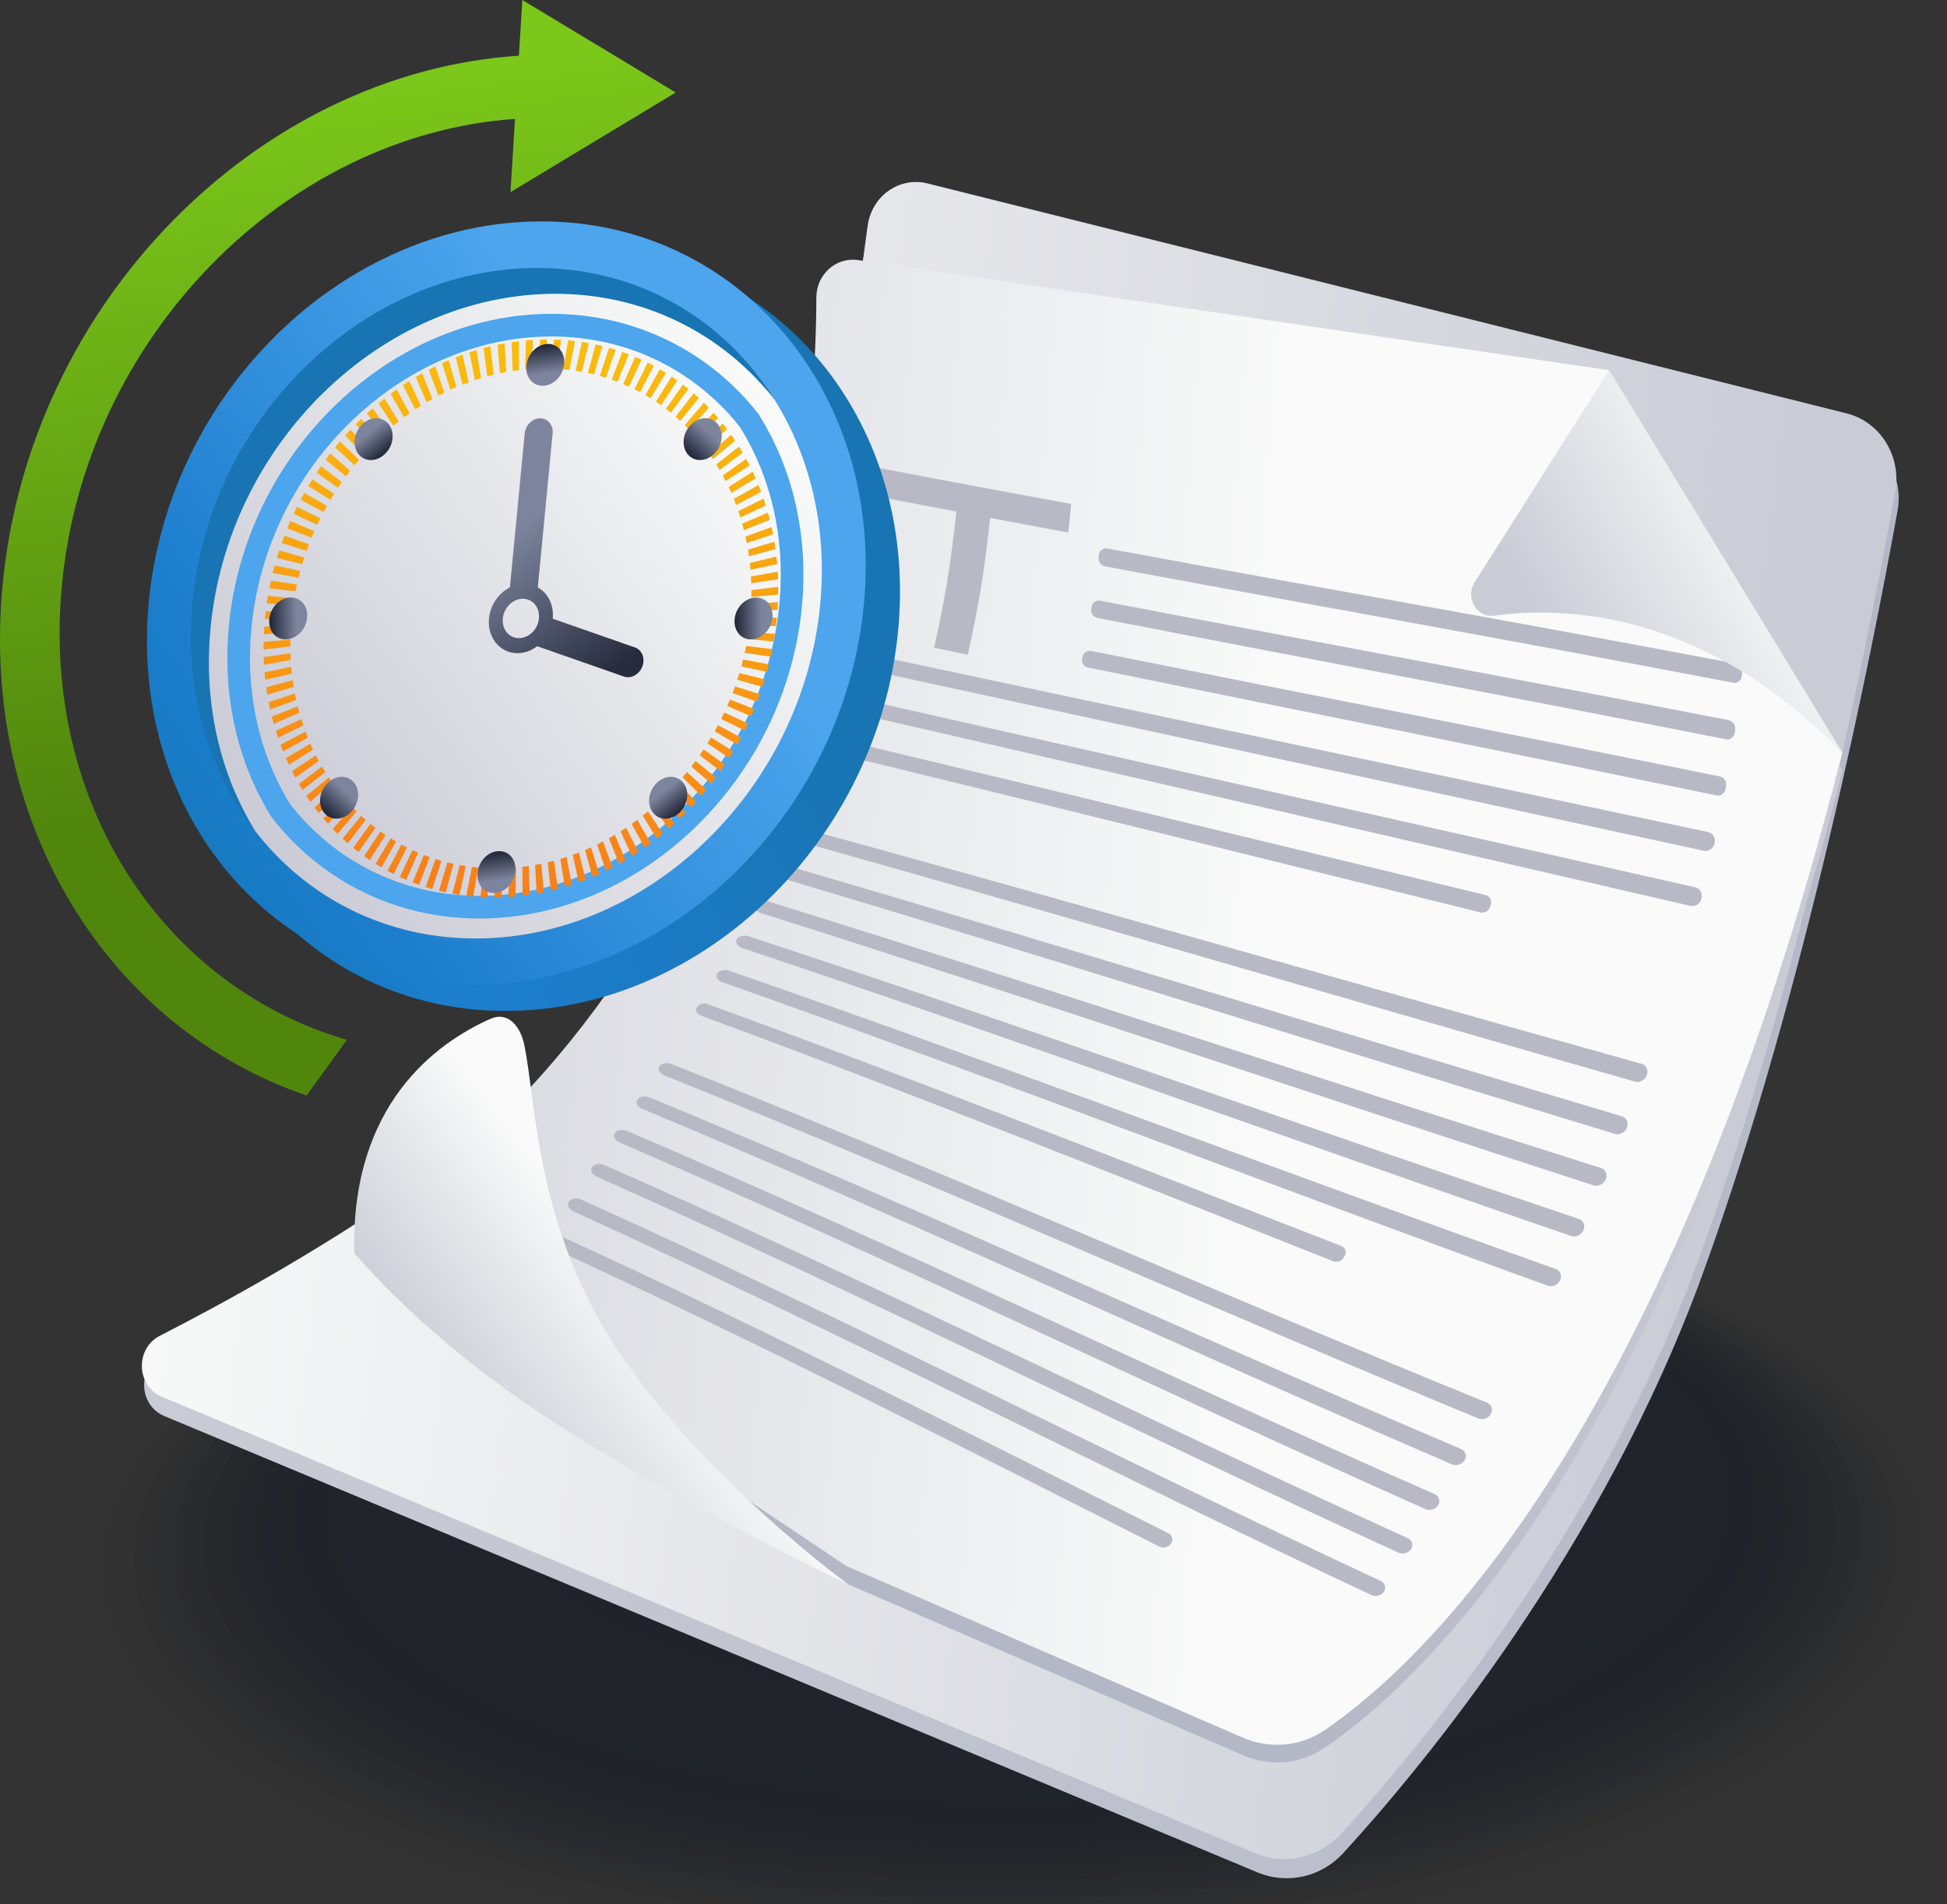 <svg width="502" height="491" viewBox="0 0 502 491" fill="none" xmlns="http://www.w3.org/2000/svg">
<rect x="0" y="0" width="502" height="491" fill="#333333" stroke="none"/>
<g opacity="0.52">
<path opacity="0.013" d="M262.474 502.994C393.438 501.157 499.02 454.61 498.298 399.031C497.576 343.451 390.823 299.885 259.859 301.723C128.895 303.56 23.313 350.106 24.035 405.686C24.757 461.266 131.51 504.832 262.474 502.994Z" fill="#141723"/>
<path opacity="0.025" d="M262.619 501.35C392.237 499.531 496.733 453.464 496.019 398.455C495.304 343.447 389.649 300.329 260.032 302.148C130.414 303.966 25.918 350.034 26.632 405.042C27.347 460.051 133.002 503.169 262.619 501.35Z" fill="#141723"/>
<path opacity="0.038" d="M262.764 499.706C391.035 497.905 494.446 452.317 493.739 397.88C493.032 343.443 388.475 300.773 260.204 302.573C131.933 304.373 28.522 349.961 29.229 404.398C29.936 458.835 134.493 501.506 262.764 499.706Z" fill="#141723"/>
<path opacity="0.051" d="M262.91 498.061C389.834 496.28 492.159 451.17 491.46 397.304C490.76 343.439 387.3 301.217 260.376 302.998C133.451 304.779 31.126 349.889 31.826 403.754C32.525 457.62 135.985 499.842 262.91 498.061Z" fill="#141723"/>
<path opacity="0.063" d="M263.055 496.417C388.633 494.655 489.873 450.023 489.181 396.729C488.488 343.435 386.126 301.66 260.548 303.423C134.97 305.185 33.73 349.817 34.422 403.11C35.114 456.404 137.477 498.179 263.055 496.417Z" fill="#141723"/>
<path opacity="0.076" d="M263.2 494.772C387.432 493.029 487.586 448.876 486.901 396.154C486.216 343.431 384.951 302.105 260.72 303.848C136.489 305.591 36.334 349.744 37.019 402.467C37.704 455.189 138.969 496.516 263.2 494.772Z" fill="#141723"/>
<path opacity="0.089" d="M263.345 493.128C386.23 491.404 485.299 447.729 484.622 395.578C483.944 343.427 383.777 302.548 260.892 304.273C138.007 305.997 38.938 349.672 39.616 401.823C40.293 453.974 140.46 494.853 263.345 493.128Z" fill="#141723"/>
<path opacity="0.101" d="M263.491 491.484C385.029 489.778 483.013 446.582 482.342 395.003C481.672 343.423 382.603 302.992 261.064 304.698C139.526 306.403 41.543 349.599 42.213 401.179C42.883 452.758 141.952 493.189 263.491 491.484Z" fill="#141723"/>
<path opacity="0.114" d="M263.636 489.84C383.828 488.153 480.726 445.435 480.063 394.427C479.401 343.419 381.429 303.436 261.237 305.123C141.045 306.809 44.147 349.527 44.809 400.535C45.472 451.543 143.444 491.526 263.636 489.84Z" fill="#141723"/>
<path opacity="0.127" d="M263.781 488.195C382.627 486.527 478.439 444.288 477.784 393.852C477.128 343.415 380.254 303.88 261.409 305.548C142.563 307.216 46.751 349.455 47.406 399.891C48.061 450.328 144.936 489.863 263.781 488.195Z" fill="#141723"/>
<path opacity="0.139" d="M263.926 486.551C381.425 484.902 476.152 443.142 475.504 393.277C474.857 343.411 379.08 304.324 261.581 305.973C144.082 307.622 49.355 349.382 50.003 399.248C50.651 449.113 146.427 488.2 263.926 486.551Z" fill="#141723"/>
<path opacity="0.152" d="M264.072 484.907C380.224 483.277 473.865 441.995 473.225 392.701C472.585 343.408 377.905 304.768 261.753 306.398C145.6 308.028 51.959 349.31 52.599 398.604C53.24 447.898 147.919 486.537 264.072 484.907Z" fill="#141723"/>
<path opacity="0.165" d="M264.217 483.262C379.023 481.651 471.578 440.848 470.946 392.126C470.313 343.403 376.731 305.212 261.925 306.823C147.119 308.434 54.563 349.237 55.196 397.96C55.829 446.682 149.411 484.873 264.217 483.262Z" fill="#141723"/>
<path opacity="0.177" d="M264.362 481.618C377.822 480.026 469.292 439.701 468.666 391.55C468.041 343.399 375.557 305.656 262.097 307.248C148.638 308.84 57.168 349.165 57.793 397.316C58.419 445.467 150.903 483.21 264.362 481.618Z" fill="#141723"/>
<path opacity="0.19" d="M264.507 479.974C376.621 478.401 467.005 438.554 466.387 390.975C465.769 343.396 374.382 306.1 262.269 307.674C150.156 309.247 59.772 349.093 60.39 396.672C61.008 444.252 152.394 481.547 264.507 479.974Z" fill="#141723"/>
<path opacity="0.203" d="M264.653 478.329C375.419 476.775 464.718 437.407 464.107 390.399C463.497 343.391 373.208 306.544 262.441 308.098C151.675 309.653 62.376 349.02 62.986 396.028C63.597 443.036 153.886 479.884 264.653 478.329Z" fill="#141723"/>
<path opacity="0.215" d="M264.798 476.685C374.218 475.149 462.431 436.261 461.828 389.824C461.225 343.387 372.033 306.988 262.614 308.523C153.194 310.059 64.98 348.948 65.583 395.384C66.186 441.821 155.378 478.22 264.798 476.685Z" fill="#141723"/>
<path opacity="0.228" d="M264.943 475.041C373.017 473.525 460.145 435.114 459.549 389.249C458.953 343.384 370.859 307.432 262.786 308.949C154.712 310.465 67.584 348.876 68.18 394.741C68.776 440.606 156.87 476.558 264.943 475.041Z" fill="#141723"/>
<path opacity="0.24" d="M265.088 473.397C371.815 471.899 457.858 433.967 457.269 388.674C456.681 343.38 369.685 307.876 262.958 309.374C156.231 310.872 70.189 348.803 70.777 394.097C71.365 439.391 158.362 474.894 265.088 473.397Z" fill="#141723"/>
<path opacity="0.253" d="M265.234 471.752C370.614 470.274 455.571 432.82 454.99 388.098C454.409 343.376 368.51 308.32 263.13 309.799C157.749 311.278 72.793 348.731 73.374 393.453C73.955 438.175 159.853 473.231 265.234 471.752Z" fill="#141723"/>
<path opacity="0.266" d="M265.379 470.108C369.413 468.648 453.284 431.673 452.711 387.523C452.137 343.372 367.336 308.764 263.302 310.224C159.268 311.684 75.397 348.659 75.97 392.809C76.544 436.96 161.345 471.568 265.379 470.108Z" fill="#141723"/>
<path opacity="0.279" d="M265.524 468.464C368.212 467.023 450.997 430.527 450.431 386.948C449.865 343.368 366.162 309.208 263.474 310.649C160.787 312.09 78.001 348.586 78.567 392.166C79.133 435.745 162.837 469.905 265.524 468.464Z" fill="#141723"/>
<path opacity="0.291" d="M265.669 466.819C367.01 465.397 448.71 429.38 448.152 386.372C447.593 343.364 364.987 309.652 263.646 311.074C162.305 312.496 80.605 348.514 81.164 391.522C81.722 434.53 164.328 468.241 265.669 466.819Z" fill="#141723"/>
<path opacity="0.304" d="M265.815 465.175C365.809 463.772 446.424 428.233 445.873 385.797C445.321 343.36 363.813 310.096 263.818 311.499C163.824 312.902 83.209 348.441 83.76 390.878C84.312 433.315 165.82 466.579 265.815 465.175Z" fill="#141723"/>
<path opacity="0.317" d="M265.96 463.531C364.608 462.147 444.137 427.086 443.593 385.221C443.049 343.356 362.638 310.54 263.991 311.924C165.343 313.308 85.814 348.369 86.358 390.234C86.901 432.099 167.312 464.915 265.96 463.531Z" fill="#141723"/>
<path opacity="0.329" d="M266.105 461.887C363.407 460.521 441.85 425.939 441.314 384.646C440.777 343.352 361.464 310.984 264.163 312.349C166.861 313.715 88.418 348.297 88.954 389.59C89.491 430.884 168.804 463.252 266.105 461.887Z" fill="#141723"/>
<path opacity="0.342" d="M266.251 460.242C362.206 458.896 439.564 424.792 439.035 384.07C438.506 343.348 360.29 311.428 264.335 312.774C168.38 314.121 91.022 348.224 91.551 388.946C92.08 429.668 170.296 461.589 266.251 460.242Z" fill="#141723"/>
<path opacity="0.354" d="M266.396 458.598C361.004 457.27 437.277 423.646 436.755 383.495C436.233 343.344 359.115 311.872 264.507 313.199C169.899 314.527 93.626 348.152 94.148 388.302C94.669 428.453 171.787 459.926 266.396 458.598Z" fill="#141723"/>
<path opacity="0.367" d="M266.541 456.954C359.803 455.645 434.99 422.499 434.475 382.919C433.961 343.34 357.941 312.316 264.679 313.624C171.417 314.933 96.23 348.079 96.744 387.659C97.258 427.238 173.279 458.262 266.541 456.954Z" fill="#141723"/>
<path opacity="0.38" d="M266.686 455.309C358.602 454.019 432.703 421.352 432.196 382.344C431.69 343.336 356.767 312.76 264.851 314.05C172.936 315.339 98.834 348.007 99.341 387.015C99.848 426.023 174.771 456.599 266.686 455.309Z" fill="#141723"/>
<path opacity="0.392" d="M266.831 453.665C357.4 452.394 430.416 420.205 429.917 381.768C429.418 343.332 355.592 313.203 265.023 314.474C174.454 315.745 101.438 347.935 101.938 386.371C102.437 424.807 176.262 454.936 266.831 453.665Z" fill="#141723"/>
<path opacity="0.405" d="M266.977 452.02C356.199 450.768 428.129 419.058 427.637 381.193C427.146 343.328 354.418 313.647 265.195 314.899C175.973 316.152 104.043 347.862 104.535 385.727C105.027 423.592 177.754 453.272 266.977 452.02Z" fill="#141723"/>
<path opacity="0.418" d="M267.122 450.376C354.998 449.143 425.843 417.911 425.358 380.618C424.874 343.324 353.244 314.091 265.368 315.325C177.492 316.558 106.647 347.79 107.131 385.083C107.616 422.377 179.246 451.61 267.122 450.376Z" fill="#141723"/>
<path opacity="0.43" d="M267.267 448.732C353.797 447.518 423.556 416.764 423.079 380.042C422.602 343.32 352.069 314.536 265.54 315.75C179.01 316.964 109.251 347.718 109.728 384.44C110.205 421.162 180.738 449.946 267.267 448.732Z" fill="#141723"/>
<path opacity="0.443" d="M267.412 447.088C352.595 445.893 421.269 415.618 420.799 379.467C420.329 343.316 350.894 314.979 265.712 316.175C180.529 317.37 111.855 347.645 112.325 383.796C112.794 419.946 182.229 448.283 267.412 447.088Z" fill="#141723"/>
<path opacity="0.456" d="M267.557 445.443C351.394 444.267 418.982 414.471 418.52 378.891C418.058 343.312 349.72 315.423 265.884 316.6C182.047 317.776 114.459 347.573 114.921 383.152C115.384 418.731 183.721 446.62 267.557 445.443Z" fill="#141723"/>
<path opacity="0.468" d="M267.703 443.799C350.193 442.642 416.695 413.324 416.241 378.316C415.786 343.308 348.546 315.867 266.056 317.025C183.566 318.182 117.063 347.5 117.518 382.508C117.973 417.516 185.213 444.957 267.703 443.799Z" fill="#141723"/>
<path opacity="0.481" d="M267.848 442.155C348.991 441.016 414.408 412.177 413.961 377.741C413.514 343.304 347.372 316.311 266.228 317.45C185.085 318.589 119.668 347.428 120.115 381.864C120.563 416.3 186.705 443.294 267.848 442.155Z" fill="#141723"/>
<path opacity="0.494" d="M267.993 440.511C347.79 439.391 412.122 411.03 411.682 377.165C411.242 343.3 346.197 316.755 266.4 317.875C186.604 318.995 122.272 347.356 122.712 381.22C123.152 415.085 188.197 441.631 267.993 440.511Z" fill="#141723"/>
<path opacity="0.506" d="M268.139 438.866C346.589 437.765 409.835 409.883 409.403 376.59C408.97 343.296 345.023 317.199 266.573 318.3C188.122 319.401 124.876 347.283 125.309 380.577C125.741 413.87 189.688 439.967 268.139 438.866Z" fill="#141723"/>
<path opacity="0.519" d="M268.284 437.221C345.388 436.14 407.548 408.736 407.123 376.014C406.698 343.292 343.849 317.643 266.745 318.725C189.641 319.807 127.481 347.21 127.906 379.932C128.331 412.654 191.18 438.303 268.284 437.221Z" fill="#141723"/>
<path opacity="0.532" d="M268.429 435.578C344.186 434.515 405.261 407.59 404.844 375.439C404.426 343.289 342.674 318.087 266.917 319.151C191.159 320.214 130.084 347.139 130.502 379.289C130.92 411.44 192.672 436.641 268.429 435.578Z" fill="#141723"/>
<path opacity="0.544" d="M268.574 433.934C342.985 432.89 402.975 406.443 402.564 374.864C402.154 343.285 341.5 318.532 267.089 319.576C192.678 320.62 132.689 347.066 133.099 378.645C133.509 410.225 194.163 434.978 268.574 433.934Z" fill="#141723"/>
<path opacity="0.557" d="M268.72 432.289C341.784 431.264 400.688 405.296 400.285 374.289C399.882 343.281 340.325 318.975 267.261 320.001C194.197 321.026 135.293 346.994 135.696 378.002C136.099 409.009 195.655 433.315 268.72 432.289Z" fill="#141723"/>
<path opacity="0.57" d="M268.865 430.645C340.583 429.639 398.401 404.149 398.006 373.713C397.61 343.277 339.151 319.419 267.433 320.426C195.715 321.432 137.897 346.921 138.292 377.358C138.688 407.794 197.147 431.651 268.865 430.645Z" fill="#141723"/>
<path opacity="0.582" d="M269.01 429.001C339.382 428.013 396.114 403.002 395.726 373.138C395.339 343.273 337.977 319.863 267.605 320.851C197.234 321.838 140.501 346.849 140.889 376.714C141.277 406.579 198.639 429.988 269.01 429.001Z" fill="#141723"/>
<path opacity="0.595" d="M269.155 427.356C338.18 426.388 393.828 401.855 393.447 372.562C393.067 343.269 336.802 320.307 267.777 321.276C198.753 322.244 143.105 346.776 143.486 376.07C143.866 405.363 200.131 428.325 269.155 427.356Z" fill="#141723"/>
<path opacity="0.608" d="M269.3 425.712C336.979 424.762 391.54 400.709 391.167 371.987C390.794 343.265 335.628 320.751 267.949 321.701C200.271 322.651 145.709 346.704 146.083 375.426C146.456 404.148 201.622 426.662 269.3 425.712Z" fill="#141723"/>
<path opacity="0.62" d="M269.446 424.068C335.778 423.137 389.254 399.562 388.888 371.411C388.522 343.261 334.453 321.195 268.122 322.126C201.79 323.057 148.314 346.632 148.679 374.782C149.045 402.933 203.114 424.998 269.446 424.068Z" fill="#141723"/>
<path opacity="0.633" d="M269.591 422.424C334.577 421.512 386.967 398.415 386.609 370.836C386.251 343.257 333.279 321.639 268.294 322.551C203.308 323.463 150.918 346.559 151.276 374.138C151.634 401.718 204.606 423.336 269.591 422.424Z" fill="#141723"/>
<path opacity="0.646" d="M269.736 420.779C333.375 419.886 384.68 397.268 384.329 370.26C383.979 343.253 332.105 322.083 268.466 322.976C204.827 323.869 153.522 346.487 153.873 373.494C154.224 400.502 206.098 421.672 269.736 420.779Z" fill="#141723"/>
<path opacity="0.658" d="M269.882 419.135C332.174 418.261 382.394 396.121 382.05 369.685C381.707 343.249 330.93 322.527 268.638 323.401C206.346 324.275 156.126 346.414 156.47 372.851C156.813 399.287 207.589 420.009 269.882 419.135Z" fill="#141723"/>
<path opacity="0.671" d="M270.027 417.49C330.973 416.635 380.107 394.974 379.771 369.11C379.435 343.245 329.756 322.971 268.81 323.826C207.864 324.681 158.73 346.342 159.066 372.207C159.402 398.071 209.081 418.346 270.027 417.49Z" fill="#141723"/>
<path opacity="0.683" d="M270.172 415.846C329.771 415.01 377.82 393.828 377.491 368.535C377.162 343.241 328.581 323.415 268.982 324.252C209.383 325.088 161.334 346.27 161.663 371.563C161.992 396.856 210.573 416.683 270.172 415.846Z" fill="#141723"/>
<path opacity="0.696" d="M270.317 414.202C328.57 413.385 375.533 392.681 375.212 367.959C374.891 343.237 327.407 323.859 269.154 324.676C210.901 325.494 163.939 346.197 164.26 370.919C164.581 395.641 212.064 415.019 270.317 414.202Z" fill="#141723"/>
<path opacity="0.709" d="M270.463 412.557C327.369 411.759 373.246 391.534 372.933 367.383C372.619 343.233 326.233 324.303 269.327 325.101C212.42 325.9 166.543 346.125 166.857 370.275C167.17 394.425 213.556 413.356 270.463 412.557Z" fill="#141723"/>
<path opacity="0.722" d="M270.608 410.913C326.168 410.134 370.959 390.387 370.653 366.808C370.347 343.229 325.058 324.747 269.499 325.526C213.939 326.306 169.147 346.052 169.453 369.631C169.76 393.21 215.048 411.693 270.608 410.913Z" fill="#141723"/>
<path opacity="0.734" d="M270.753 409.269C324.966 408.508 368.673 389.24 368.374 366.233C368.075 343.225 323.884 325.191 269.671 325.951C215.458 326.712 171.751 345.98 172.05 368.988C172.349 391.995 216.54 410.029 270.753 409.269Z" fill="#141723"/>
<path opacity="0.747" d="M270.899 407.625C323.765 406.883 366.386 388.093 366.095 365.657C365.803 343.221 322.71 325.635 269.843 326.376C216.976 327.118 174.356 345.908 174.647 368.344C174.938 390.78 218.032 408.367 270.899 407.625Z" fill="#141723"/>
<path opacity="0.759" d="M271.044 405.98C322.564 405.257 364.099 386.947 363.815 365.082C363.531 343.217 321.535 326.079 270.015 326.802C218.495 327.525 176.96 345.836 177.244 367.7C177.528 389.565 219.523 406.703 271.044 405.98Z" fill="#141723"/>
<path opacity="0.772" d="M271.189 404.336C321.363 403.632 361.812 385.8 361.536 364.507C361.259 343.213 320.361 326.523 270.187 327.227C220.013 327.931 179.564 345.763 179.84 367.056C180.117 388.349 221.015 405.04 271.189 404.336Z" fill="#141723"/>
<path opacity="0.785" d="M271.334 402.692C320.161 402.006 359.526 384.653 359.256 363.931C358.987 343.209 319.187 326.967 270.359 327.652C221.532 328.337 182.168 345.691 182.437 366.412C182.706 387.134 222.507 403.377 271.334 402.692Z" fill="#141723"/>
<path opacity="0.797" d="M271.479 401.048C318.96 400.381 357.239 383.506 356.977 363.356C356.715 343.205 318.012 327.41 270.531 328.077C223.051 328.743 184.772 345.618 185.034 365.769C185.296 385.919 223.999 401.714 271.479 401.048Z" fill="#141723"/>
<path opacity="0.81" d="M271.625 399.403C317.759 398.756 354.952 382.359 354.698 362.78C354.443 343.201 316.838 327.854 270.704 328.502C224.569 329.149 187.376 345.546 187.631 365.125C187.885 384.704 225.49 400.05 271.625 399.403Z" fill="#141723"/>
<path opacity="0.823" d="M271.77 397.759C316.558 397.13 352.665 381.212 352.418 362.205C352.171 343.197 315.664 328.298 270.876 328.927C226.088 329.555 189.981 345.473 190.227 364.481C190.474 383.488 226.982 398.387 271.77 397.759Z" fill="#141723"/>
<path opacity="0.835" d="M271.915 396.115C315.357 395.505 350.379 380.065 350.139 361.629C349.9 343.194 314.489 328.742 271.048 329.352C227.607 329.962 192.585 345.401 192.824 363.837C193.064 382.273 228.474 396.724 271.915 396.115Z" fill="#141723"/>
<path opacity="0.848" d="M272.06 394.47C314.155 393.88 348.091 378.919 347.859 361.054C347.627 343.19 313.315 329.187 271.22 329.777C229.125 330.368 195.189 345.329 195.421 363.193C195.653 381.058 229.965 395.061 272.06 394.47Z" fill="#141723"/>
<path opacity="0.861" d="M272.206 392.826C312.954 392.254 345.805 377.772 345.58 360.479C345.355 343.186 312.14 329.631 271.392 330.202C230.644 330.774 197.793 345.257 198.018 362.55C198.242 379.843 231.457 393.398 272.206 392.826Z" fill="#141723"/>
<path opacity="0.873" d="M272.351 391.182C311.753 390.629 343.518 376.625 343.301 359.903C343.084 343.182 310.966 330.075 271.564 330.628C232.162 331.18 200.397 345.184 200.614 361.906C200.831 378.627 232.949 391.735 272.351 391.182Z" fill="#141723"/>
<path opacity="0.886" d="M272.496 389.537C310.551 389.003 341.231 375.478 341.021 359.328C340.811 343.178 309.792 330.518 271.736 331.052C233.681 331.586 203.001 345.112 203.211 361.262C203.421 377.412 234.441 390.071 272.496 389.537Z" fill="#141723"/>
<path opacity="0.899" d="M272.641 387.893C309.35 387.378 338.944 374.331 338.742 358.752C338.54 343.174 308.617 330.962 271.909 331.477C235.2 331.993 205.606 345.039 205.808 360.618C206.01 376.197 235.933 388.408 272.641 387.893Z" fill="#141723"/>
<path opacity="0.911" d="M272.787 386.249C308.149 385.753 336.658 373.185 336.463 358.177C336.268 343.17 307.443 331.406 272.081 331.903C236.718 332.399 208.21 344.967 208.405 359.974C208.6 374.982 237.424 386.745 272.787 386.249Z" fill="#141723"/>
<path opacity="0.924" d="M272.932 384.604C306.947 384.127 334.37 372.038 334.183 357.602C333.995 343.166 306.268 331.85 272.253 332.328C238.237 332.805 210.814 344.894 211.001 359.33C211.189 373.766 238.916 385.082 272.932 384.604Z" fill="#141723"/>
<path opacity="0.937" d="M273.077 382.96C305.746 382.502 332.084 370.891 331.904 357.026C331.724 343.162 305.094 332.294 272.425 332.753C239.756 333.211 213.418 344.822 213.598 358.687C213.778 372.551 240.408 383.419 273.077 382.96Z" fill="#141723"/>
<path opacity="0.949" d="M273.222 381.316C304.545 380.876 329.797 369.744 329.625 356.451C329.452 343.158 303.92 332.738 272.597 333.178C241.274 333.617 216.022 344.749 216.195 358.042C216.367 371.335 241.9 381.755 273.222 381.316Z" fill="#141723"/>
<path opacity="0.962" d="M273.368 379.671C303.344 379.251 327.51 368.597 327.345 355.875C327.18 343.153 302.745 333.181 272.769 333.602C242.793 334.023 218.626 344.677 218.792 357.398C218.957 370.12 243.391 380.092 273.368 379.671Z" fill="#141723"/>
<path opacity="0.975" d="M273.513 378.028C302.143 377.626 325.224 367.45 325.066 355.3C324.908 343.15 301.571 333.626 272.941 334.028C244.312 334.43 221.231 344.605 221.388 356.755C221.546 368.905 244.883 378.429 273.513 378.028Z" fill="#141723"/>
<path opacity="0.987" d="M273.658 376.384C300.941 376.001 322.937 366.304 322.786 354.725C322.636 343.146 300.397 334.07 273.113 334.453C245.83 334.836 223.835 344.533 223.985 356.112C224.135 367.69 246.375 376.766 273.658 376.384Z" fill="#141723"/>
<path d="M273.803 374.739C299.74 374.375 320.65 365.157 320.507 354.149C320.364 343.142 299.222 334.514 273.286 334.878C247.349 335.242 226.439 344.46 226.582 355.467C226.725 366.475 247.867 375.103 273.803 374.739Z" fill="#141723"/>
</g>
<path d="M239.718 52.247L476.7 111.54C485.366 113.708 490.895 122.54 489.259 131.647C482.826 167.436 465.49 255.601 439.121 328.171C413.025 399.991 366.507 455.804 346.364 477.799C340.652 484.036 331.89 486.009 324.203 482.8L42.371 365.137C35.701 362.352 35.373 352.688 41.822 349.39C73.322 333.284 139.725 295.865 166.945 254.21C203.771 197.855 219.507 99.887 224.302 63.219C225.308 55.533 232.462 50.432 239.718 52.247Z" fill="url(#paint0_linear_3443_14826)"/>
<path d="M239.121 47.293L476.103 106.585C484.77 108.753 490.299 117.585 488.662 126.692C482.229 162.481 464.894 250.646 438.525 323.216C412.428 395.037 365.91 450.849 345.767 472.845C340.056 479.081 331.293 481.054 323.606 477.845L41.775 360.182C35.105 357.398 34.776 347.733 41.225 344.436C72.725 328.33 139.128 290.911 166.348 249.255C203.174 192.9 218.91 94.933 223.706 58.264C224.711 50.578 231.865 45.477 239.121 47.293Z" fill="url(#paint1_linear_3443_14826)"/>
<path d="M218.271 408.342L320.548 452.617C327.482 455.619 335.383 454.913 341.659 450.622C366.928 433.342 430.255 374.369 475.052 198.66L414.914 99.991L221.294 71.597C215.61 70.763 210.533 75.306 210.531 81.272C210.517 120.277 201.853 250.877 91.4 323.363L218.271 408.342Z" fill="url(#paint2_linear_3443_14826)"/>
<path d="M218.22 403.805L320.497 448.08C327.431 451.082 335.333 450.376 341.608 446.085C366.878 428.805 430.205 369.832 475.002 194.123L414.864 95.454L221.243 67.06C215.559 66.227 210.483 70.769 210.48 76.735C210.467 115.74 201.802 246.34 91.349 318.826L218.22 403.805Z" fill="url(#paint3_linear_3443_14826)"/>
<path d="M446.927 176.054C380.909 163.45 350.88 158.36 284.93 146.043C283.862 145.844 283.105 144.774 283.242 143.659C283.269 143.437 283.283 143.326 283.31 143.104C283.446 141.987 284.427 141.23 285.494 141.427C351.44 153.616 381.445 158.602 447.441 171.096C448.511 171.298 449.292 172.448 449.169 173.648C449.144 173.887 449.131 174.006 449.107 174.244C448.982 175.444 447.998 176.258 446.927 176.054Z" fill="#B9B9C6"/>
<path d="M445.027 190.633C378.974 177.594 348.89 172.141 282.958 159.334C281.891 159.127 281.164 158.085 281.339 157.012C281.373 156.799 281.39 156.692 281.425 156.479C281.597 155.405 282.608 154.688 283.676 154.893C349.62 167.515 379.687 172.836 445.734 185.71C446.805 185.918 447.548 187.067 447.378 188.259C447.345 188.496 447.327 188.614 447.294 188.851C447.121 190.043 446.099 190.845 445.027 190.633Z" fill="#B9B9C6"/>
<path d="M442.579 205.102C376.536 191.472 346.42 185.579 280.55 172.129C279.484 171.912 278.785 170.893 278.995 169.861C279.036 169.656 279.057 169.553 279.098 169.348C279.307 168.314 280.346 167.638 281.413 167.852C347.308 181.068 377.415 186.804 443.468 200.218C444.538 200.435 445.245 201.583 445.03 202.767C444.988 203.002 444.967 203.119 444.924 203.354C444.708 204.537 443.65 205.323 442.579 205.102Z" fill="#B9B9C6"/>
<path d="M439.347 219.389C366.436 203.558 293.485 187.932 220.585 172.052C219.318 171.776 218.498 170.68 218.762 169.608C219.024 168.536 220.274 167.875 221.542 168.147C294.469 183.759 367.465 199.014 440.407 214.549C441.623 214.809 442.386 216.114 442.095 217.448C441.803 218.781 440.561 219.654 439.347 219.389Z" fill="#B9B9C6"/>
<path d="M435.892 233.594C363.101 216.804 290.316 199.995 217.517 183.243C216.255 182.953 215.466 181.884 215.761 180.86C216.056 179.836 217.331 179.226 218.594 179.511C291.432 195.955 364.279 212.35 437.114 228.802C438.328 229.076 439.053 230.384 438.717 231.704C438.381 233.025 437.105 233.874 435.892 233.594Z" fill="#B9B9C6"/>
<path d="M381.712 235.267C315.467 218.898 284.274 211.047 213.866 193.896C212.743 193.622 212.065 192.687 212.355 191.812C212.407 191.659 212.432 191.583 212.483 191.43C212.775 190.554 213.931 190.053 215.056 190.321C285.554 207.16 316.763 214.792 383.052 230.794C384.11 231.049 384.711 232.161 384.383 233.263C384.325 233.455 384.296 233.551 384.239 233.742C383.908 234.843 382.77 235.528 381.712 235.267Z" fill="#B9B9C6"/>
<path d="M421.585 278.911C349.425 258.337 277.469 237.005 205.229 216.742C203.983 216.394 203.284 215.379 203.674 214.479C204.063 213.58 205.401 213.119 206.649 213.46C278.962 233.325 351.022 254.156 423.26 274.305C424.465 274.64 425.078 275.955 424.618 277.225C424.157 278.495 422.788 279.252 421.585 278.911Z" fill="#B9B9C6"/>
<path d="M416.401 292.385C344.494 270.531 272.869 247.698 200.851 226.231C199.612 225.864 198.939 224.855 199.354 223.984C199.767 223.113 201.122 222.692 202.362 223.052C274.458 244.107 346.199 266.429 418.194 287.846C419.394 288.202 419.979 289.519 419.485 290.77C418.991 292.022 417.6 292.747 416.401 292.385Z" fill="#B9B9C6"/>
<path d="M410.895 305.654C339.26 282.499 267.992 258.148 196.22 235.451C194.988 235.064 194.338 234.057 194.776 233.21C195.213 232.363 196.58 231.977 197.815 232.357C269.671 254.636 341.063 278.473 412.793 301.186C413.989 301.562 414.547 302.881 414.024 304.113C413.502 305.345 412.091 306.037 410.895 305.654Z" fill="#B9B9C6"/>
<path d="M405.097 318.704C333.752 294.249 262.866 268.385 191.354 244.451C190.129 244.044 189.501 243.036 189.96 242.208C190.419 241.379 191.798 241.026 193.026 241.426C264.628 264.942 335.645 290.296 407.091 314.312C408.284 314.71 408.815 316.029 408.266 317.24C407.717 318.452 406.288 319.109 405.097 318.704Z" fill="#B9B9C6"/>
<path d="M399.04 331.524C327.997 305.787 257.511 278.437 186.273 253.279C185.056 252.852 184.451 251.839 184.927 251.026C185.406 250.212 186.796 249.887 188.016 250.307C259.347 275.053 329.971 301.905 401.116 327.211C402.305 327.63 402.812 328.948 402.24 330.138C401.668 331.327 400.225 331.949 399.04 331.524Z" fill="#B9B9C6"/>
<path d="M343.708 325.204C289.541 303.738 235.398 282.058 180.764 261.898C179.682 261.5 179.16 260.589 179.603 259.871C179.681 259.746 179.718 259.683 179.796 259.558C180.238 258.839 181.485 258.571 182.569 258.963C237.28 278.822 291.523 300.148 345.788 321.271C346.821 321.669 347.249 322.789 346.739 323.758C346.65 323.927 346.604 324.011 346.517 324.18C346.003 325.148 344.739 325.608 343.708 325.204Z" fill="#B9B9C6"/>
<path d="M381.139 365.754C310.978 336.74 241.667 305.583 171.234 277.27C170.038 276.794 169.484 275.752 170.005 274.953C170.527 274.155 171.937 273.886 173.137 274.357C243.67 302.313 313.126 333.04 383.396 361.685C384.57 362.158 385.024 363.466 384.402 364.588C383.781 365.71 382.311 366.233 381.139 365.754Z" fill="#B9B9C6"/>
<path d="M374.378 377.586C304.541 347.551 235.661 315.196 165.527 285.894C164.337 285.403 163.8 284.345 164.334 283.543C164.869 282.741 166.281 282.484 167.474 282.97C237.708 311.949 306.733 343.911 376.681 373.613C377.85 374.103 378.289 375.403 377.654 376.499C377.021 377.594 375.546 378.081 374.378 377.586Z" fill="#B9B9C6"/>
<path d="M367.507 389.125C297.989 358.187 229.536 324.76 159.702 294.581C158.519 294.077 157.997 293.001 158.541 292.191C159.085 291.382 160.501 291.13 161.686 291.631C231.622 321.527 300.217 354.606 369.844 385.253C371.007 385.758 371.434 387.049 370.79 388.116C370.147 389.183 368.668 389.635 367.507 389.125Z" fill="#B9B9C6"/>
<path d="M360.555 400.359C291.35 368.656 223.317 334.302 153.776 303.38C152.601 302.864 152.091 301.769 152.645 300.947C153.198 300.125 154.615 299.874 155.793 300.386C225.432 331.073 293.604 365.13 362.915 396.591C364.073 397.11 364.491 398.387 363.84 399.425C363.191 400.463 361.711 400.881 360.555 400.359Z" fill="#B9B9C6"/>
<path d="M353.553 411.274C284.653 378.966 217.025 343.85 147.774 312.34C146.606 311.816 146.107 310.699 146.667 309.86C147.227 309.022 148.643 308.765 149.813 309.286C219.161 340.615 286.925 375.494 355.927 407.616C357.08 408.145 357.489 409.406 356.837 410.413C356.183 411.421 354.705 411.806 353.553 411.274Z" fill="#B9B9C6"/>
<path d="M298.917 398.801C246.708 372.504 194.57 345.764 141.486 321.406C140.449 320.934 140.013 319.916 140.518 319.148C140.605 319.014 140.649 318.947 140.737 318.813C141.241 318.046 142.504 317.805 143.542 318.276C196.7 342.547 248.931 369.164 301.228 395.349C302.23 395.843 302.585 396.944 302.017 397.793C301.919 397.941 301.869 398.015 301.77 398.163C301.201 399.011 299.917 399.297 298.917 398.801Z" fill="#B9B9C6"/>
<path d="M246.589 131.911C238.444 130.366 234.337 129.58 226.03 127.974C226.349 125.097 226.496 123.64 226.767 120.682C246.994 124.571 256.818 126.399 276.176 129.949C275.908 132.929 275.76 134.403 275.439 137.318C267.444 135.836 263.42 135.086 255.297 133.557C253.633 148.555 252.449 155.554 249.524 168.839C246.063 168.117 244.327 167.754 240.842 167.025C243.748 153.836 244.926 146.874 246.589 131.911Z" fill="#B9B9C6"/>
<path d="M475.002 194.123L414.864 95.454L380.194 150.187C377.697 154.129 380.757 159.369 385.258 158.752C403.507 156.247 439.5 157.472 475.002 194.123Z" fill="url(#paint4_linear_3443_14826)"/>
<path d="M91.35 323.029C91.35 323.029 109.357 345.41 143.955 367.438C180.436 390.666 218.71 408.531 218.71 408.531C218.71 408.531 169.645 372.876 150.865 333.42C138.117 306.637 137.984 283.62 135.224 269.628C134.233 264.604 130.97 260.705 126.433 262.721C112.592 268.872 90.387 284.733 91.35 323.029Z" fill="url(#paint5_linear_3443_14826)"/>
<path d="M231.604 162.222C226.614 216.594 181.282 260.672 130.352 260.672C79.423 260.672 42.181 216.594 47.172 162.222C52.162 107.85 97.494 63.772 148.423 63.772C199.353 63.772 236.594 107.85 231.604 162.222Z" fill="url(#paint6_linear_3443_14826)"/>
<path d="M222.768 155.536C217.778 209.909 172.446 253.986 121.516 253.986C70.587 253.986 33.345 209.909 38.336 155.536C43.326 101.164 88.658 57.086 139.587 57.086C190.517 57.086 227.758 101.164 222.768 155.536Z" fill="url(#paint7_linear_3443_14826)"/>
<path d="M199.736 103.085C186.471 86.257 166.481 75.771 143.191 75.771C98.415 75.771 58.621 114.477 54.262 162.245C52.456 181.793 56.877 199.851 65.846 214.349C53.826 198.945 47.475 178.232 49.592 155.514C53.95 107.81 93.745 69.104 138.458 69.104C164.737 69.104 186.845 82.438 199.736 103.085Z" fill="#1874B2"/>
<path d="M211.505 155.514C207.146 203.282 167.354 241.988 122.639 241.988C99.224 241.988 79.047 231.373 65.846 214.35C56.877 199.851 52.456 181.793 54.262 162.245C58.621 114.477 98.415 75.771 143.19 75.771C166.481 75.771 186.471 86.257 199.736 103.086C199.736 103.086 199.799 103.151 199.799 103.215C208.828 117.778 213.312 135.837 211.505 155.514Z" fill="url(#paint8_linear_3443_14826)"/>
<path d="M203.87 155.841C199.934 198.969 164.006 233.917 123.634 233.917C102.493 233.917 84.275 224.333 72.356 208.963C64.258 195.872 60.266 179.567 61.897 161.918C65.833 118.79 101.762 83.842 142.189 83.842C163.218 83.842 181.267 93.309 193.244 108.504C193.244 108.504 193.3 108.562 193.3 108.621C201.453 121.77 205.501 138.075 203.87 155.841Z" fill="url(#paint9_linear_3443_14826)" stroke="#4CA5ED" stroke-width="5.837" stroke-miterlimit="10"/>
<path d="M174.225 23.852L134.677 0L133.791 14.359C66.099 18.825 7.321 78.329 0.625 151.284C-5.033 212.944 28.235 265.112 79.043 282.485L89.439 268.138C42.228 254.392 10.774 207.36 15.919 151.285C21.803 87.169 73.336 34.836 132.786 30.657L131.62 49.548L174.225 23.852Z" fill="url(#paint10_linear_3443_14826)"/>
<path d="M163.716 166.951L142.5 159.534C142.503 159.512 142.51 159.491 142.512 159.469C142.851 155.938 141.251 152.914 138.668 151.455L142.482 111.783C142.69 109.616 141.247 107.859 139.259 107.859C137.271 107.859 135.49 109.616 135.281 111.783L131.467 151.455C128.603 152.914 126.421 155.938 126.081 159.469C125.606 164.415 128.899 168.425 133.436 168.425C135.275 168.425 137.021 167.743 138.497 166.629L160.862 174.448C162.7 175.091 164.828 173.932 165.616 171.862C166.404 169.792 165.553 167.594 163.716 166.951ZM133.808 164.548C131.235 164.548 129.368 162.274 129.637 159.469C129.907 156.664 132.212 154.39 134.785 154.39C137.358 154.39 139.226 156.664 138.956 159.469C138.686 162.274 136.381 164.548 133.808 164.548Z" fill="url(#paint11_linear_3443_14826)"/>
<path d="M127.43 231.397L128.151 223.905C128.694 223.905 129.235 223.897 129.778 223.879L129.258 231.372C128.649 231.39 128.041 231.397 127.43 231.397ZM125.633 231.376C125.024 231.357 124.419 231.332 123.818 231.299L124.9 223.813C125.434 223.846 125.972 223.872 126.515 223.883L125.633 231.376ZM131.069 231.292L131.426 223.806C131.969 223.777 132.513 223.736 133.055 223.685L132.9 231.156C132.291 231.207 131.68 231.255 131.069 231.292ZM122.012 231.167C121.416 231.112 120.825 231.05 120.234 230.98L121.675 223.532C122.213 223.594 122.752 223.648 123.294 223.696L122.012 231.167ZM134.735 230.966L134.685 223.517C135.235 223.451 135.786 223.378 136.334 223.297L136.547 230.724C135.944 230.812 135.339 230.893 134.735 230.966ZM118.448 230.739C117.846 230.648 117.248 230.549 116.652 230.435L118.523 223.052C119.04 223.151 119.559 223.235 120.082 223.312L118.448 230.739ZM138.378 230.421L137.968 223.031C138.511 222.932 139.051 222.829 139.592 222.716L140.207 230.07C139.598 230.198 138.989 230.315 138.378 230.421ZM114.912 230.095C114.334 229.967 113.756 229.835 113.179 229.692L115.369 222.375C115.891 222.503 116.416 222.628 116.942 222.741L114.912 230.095ZM142.005 229.671L141.231 222.353C141.771 222.225 142.307 222.09 142.845 221.943L143.831 229.21C143.225 229.371 142.619 229.528 142.005 229.671ZM111.444 229.235C110.876 229.074 110.311 228.906 109.748 228.727L112.287 221.512C112.799 221.67 113.311 221.823 113.828 221.97L111.444 229.235ZM145.63 228.69L144.477 221.476C145.013 221.314 145.542 221.15 146.073 220.974L147.439 228.123C146.84 228.321 146.234 228.514 145.63 228.69ZM108.054 228.16C107.489 227.962 106.931 227.757 106.372 227.538L109.288 220.455C109.783 220.645 110.282 220.828 110.783 221.004L108.054 228.16ZM149.23 227.508L147.663 220.425C148.198 220.232 148.731 220.03 149.258 219.822L151 226.839C150.41 227.07 149.822 227.293 149.23 227.508ZM104.727 226.875C104.182 226.641 103.642 226.404 103.105 226.159L106.337 219.207C106.823 219.43 107.312 219.646 107.806 219.851L104.727 226.875ZM152.757 226.118L150.847 219.174C151.365 218.955 151.881 218.724 152.393 218.49L154.514 225.339C153.93 225.61 153.345 225.869 152.757 226.118ZM101.488 225.375C100.963 225.112 100.439 224.841 99.919 224.559L103.484 217.776C103.96 218.029 104.433 218.278 104.913 218.519L101.488 225.375ZM156.226 224.523L153.951 217.747C154.465 217.495 154.974 217.235 155.479 216.972L157.944 223.652C157.375 223.952 156.804 224.241 156.226 224.523ZM98.349 223.678C97.841 223.382 97.337 223.074 96.836 222.763L100.739 216.17C101.188 216.452 101.648 216.73 102.112 217.005L98.349 223.678ZM159.648 222.73L156.984 216.152C157.492 215.867 158 215.574 158.505 215.278L161.303 221.775C160.755 222.101 160.205 222.416 159.648 222.73ZM95.332 221.79C94.843 221.465 94.362 221.128 93.884 220.788L98.077 214.392C98.517 214.703 98.961 215.011 99.404 215.315L95.332 221.79ZM162.955 220.766L159.992 214.37C160.477 214.067 160.957 213.752 161.438 213.43L164.608 219.693C164.063 220.06 163.511 220.418 162.955 220.766ZM92.431 219.708C91.965 219.35 91.504 218.984 91.046 218.614L95.533 212.439C95.953 212.779 96.378 213.116 96.806 213.445L92.431 219.708ZM166.222 218.581L162.872 212.442C163.355 212.099 163.835 211.751 164.311 211.4L167.791 217.444C167.271 217.832 166.748 218.208 166.222 218.581ZM89.667 217.458C89.212 217.067 88.76 216.664 88.317 216.247L93.126 210.357C93.514 210.715 93.91 211.067 94.309 211.414L89.667 217.458ZM169.349 216.251L165.718 210.317C166.179 209.958 166.633 209.592 167.082 209.219L170.903 215C170.389 215.424 169.875 215.841 169.349 216.251ZM87.025 215.018C86.599 214.597 86.18 214.173 85.769 213.741L90.817 208.085C91.192 208.473 91.574 208.861 91.958 209.237L87.025 215.018ZM172.401 213.73L168.44 208.074C168.884 207.686 169.324 207.295 169.759 206.896L173.887 212.406C173.395 212.856 172.902 213.298 172.401 213.73ZM84.54 212.417C84.14 211.974 83.747 211.52 83.358 211.063L88.655 205.677C89.008 206.091 89.365 206.5 89.728 206.907L84.54 212.417ZM175.33 211.048L171.069 205.663C171.494 205.257 171.913 204.843 172.326 204.423L176.765 209.632C176.293 210.112 175.815 210.584 175.33 211.048ZM82.189 209.647C81.814 209.175 81.444 208.699 81.084 208.216L86.627 203.138C86.957 203.577 87.292 204.009 87.63 204.437L82.189 209.647ZM178.145 208.202L173.578 203.124C173.989 202.689 174.395 202.246 174.8 201.796L179.494 206.735C179.05 207.229 178.601 207.715 178.145 208.202ZM80.011 206.739C79.663 206.245 79.322 205.747 78.984 205.238L84.746 200.467C85.047 200.925 85.359 201.379 85.672 201.828L80.011 206.739ZM180.821 205.22L175.977 200.449C176.366 199.996 176.75 199.531 177.127 199.066L182.108 203.669C181.685 204.192 181.256 204.708 180.821 205.22ZM77.999 203.691C77.679 203.175 77.37 202.655 77.064 202.136L83.006 197.658C83.288 198.141 83.575 198.616 83.865 199.088L77.999 203.691ZM183.364 202.081L178.246 197.654C178.614 197.175 178.979 196.692 179.338 196.202L184.573 200.475C184.175 201.016 183.771 201.551 183.364 202.081ZM76.153 200.515C75.853 199.97 75.564 199.414 75.285 198.854L81.437 194.771C81.682 195.258 81.938 195.741 82.197 196.22L76.153 200.515ZM185.744 198.84L180.393 194.727C180.74 194.234 181.08 193.732 181.41 193.231L186.885 197.16C186.509 197.727 186.129 198.287 185.744 198.84ZM74.481 197.208C74.213 196.641 73.953 196.066 73.703 195.488L80.022 191.756C80.239 192.261 80.466 192.762 80.7 193.256L74.481 197.208ZM187.986 195.452L182.4 191.698C182.717 191.19 183.036 190.67 183.344 190.147L189.041 193.725C188.693 194.307 188.343 194.885 187.986 195.452ZM72.982 193.773C72.752 193.195 72.529 192.617 72.314 192.031L78.762 188.628C78.963 189.163 79.164 189.689 79.372 190.209L72.982 193.773ZM190.049 191.976L184.254 188.574C184.55 188.047 184.835 187.52 185.118 186.989L191.027 190.18C190.71 190.783 190.384 191.383 190.049 191.976ZM71.682 190.256C71.481 189.664 71.286 189.064 71.103 188.464L77.677 185.434C77.846 185.976 78.02 186.51 78.2 187.044L71.682 190.256ZM191.97 188.358L185.947 185.38L186.751 183.719L192.842 186.55C192.556 187.158 192.263 187.761 191.97 188.358ZM70.568 186.653C70.395 186.042 70.237 185.427 70.078 184.805L76.764 182.149C76.902 182.705 77.047 183.254 77.199 183.799L70.568 186.653ZM193.685 184.695L187.501 182.061C187.746 181.509 187.984 180.949 188.216 180.385L194.48 182.822C194.221 183.451 193.956 184.077 193.685 184.695ZM69.647 182.936C69.509 182.306 69.379 181.673 69.258 181.044L76.032 178.805C76.139 179.369 76.256 179.928 76.38 180.484L69.647 182.936ZM195.225 180.938L188.882 178.699C189.097 178.136 189.31 177.565 189.513 176.99L195.927 179.047C195.698 179.679 195.466 180.309 195.225 180.938ZM68.92 179.156C68.814 178.516 68.717 177.876 68.629 177.224L75.47 175.395C75.546 175.966 75.629 176.533 75.723 177.093L68.92 179.156ZM196.582 177.119L190.093 175.282C190.282 174.711 190.461 174.14 190.634 173.562L197.19 175.187C196.998 175.83 196.791 176.475 196.582 177.119ZM68.391 175.293C68.322 174.653 68.263 174.012 68.208 173.361L75.092 171.927C75.14 172.512 75.198 173.094 75.26 173.672L68.391 175.293ZM197.745 173.255L191.137 171.821C191.298 171.235 191.447 170.657 191.594 170.076L198.256 171.298C198.095 171.953 197.926 172.604 197.745 173.255ZM68.066 171.415C68.028 170.763 68.001 170.109 67.98 169.446L74.89 168.444C74.905 169.025 74.932 169.607 74.964 170.185L68.066 171.415ZM198.719 169.34L192.003 168.33C192.134 167.741 192.257 167.152 192.375 166.556L199.129 167.383C198.999 168.038 198.862 168.693 198.719 169.34ZM67.943 167.5C67.939 166.841 67.942 166.183 67.955 165.521L74.868 164.906C74.855 165.495 74.852 166.08 74.856 166.666L67.943 167.5ZM199.49 165.404L192.696 164.789C192.799 164.204 192.893 163.615 192.977 163.026L199.805 163.421C199.708 164.083 199.601 164.745 199.49 165.404ZM68.023 163.556C68.049 162.897 68.09 162.235 68.133 161.569L75.028 161.35C74.985 161.942 74.951 162.532 74.925 163.117L68.023 163.556ZM200.068 161.456L193.216 161.236C193.289 160.651 193.352 160.062 193.409 159.469L200.308 159.242L200.261 159.656C200.218 160.135 200.148 160.797 200.068 161.456ZM68.297 159.586L68.308 159.469C68.368 158.851 68.434 158.229 68.507 157.611L75.363 157.794C75.296 158.354 75.236 158.91 75.182 159.469L68.297 159.586ZM193.572 157.453C193.619 156.868 193.648 156.286 193.673 155.708L200.575 155.269C200.548 155.935 200.511 156.605 200.463 157.278L193.572 157.453ZM75.597 156.027L68.768 155.631C68.866 154.969 68.969 154.307 69.08 153.648L75.874 154.263C75.771 154.849 75.68 155.437 75.597 156.027ZM193.724 153.923C193.737 153.334 193.739 152.748 193.735 152.163L200.649 151.329C200.653 151.987 200.65 152.646 200.636 153.308L193.724 153.923ZM76.197 152.478L69.439 151.695C69.567 151.029 69.704 150.37 69.847 149.715L76.563 150.725C76.433 151.307 76.31 151.892 76.197 152.478ZM193.7 150.407C193.679 149.818 193.655 149.229 193.621 148.643L200.519 147.414C200.554 148.058 200.586 148.706 200.607 149.361L193.7 150.407ZM76.97 148.973L70.308 147.751C70.468 147.103 70.633 146.459 70.81 145.812L77.428 147.209C77.271 147.798 77.117 148.384 76.97 148.973ZM193.493 146.902C193.444 146.324 193.389 145.749 193.327 145.175L200.186 143.514C200.261 144.162 200.323 144.809 200.377 145.468L193.493 146.902ZM77.923 145.486L71.367 143.862C71.563 143.214 71.763 142.566 71.976 141.923L78.457 143.774C78.272 144.337 78.092 144.912 77.923 145.486ZM193.105 143.434C193.029 142.863 192.942 142.296 192.849 141.736L199.652 139.673C199.758 140.313 199.858 140.953 199.946 141.604L193.105 143.434ZM79.047 142.036L72.622 140.024C72.848 139.376 73.085 138.732 73.331 138.092L79.663 140.368C79.446 140.92 79.245 141.476 79.047 142.036ZM192.545 140.038C192.435 139.471 192.318 138.911 192.194 138.352L198.921 135.893C199.06 136.511 199.191 137.137 199.314 137.774L192.545 140.038ZM80.331 138.659L74.068 136.223C74.326 135.593 74.591 134.968 74.862 134.349L81.046 136.984C80.802 137.536 80.563 138.096 80.331 138.659ZM191.803 136.691C191.662 136.135 191.517 135.582 191.361 135.037L197.993 132.184C198.162 132.795 198.328 133.406 198.484 134.02L191.803 136.691ZM81.802 135.304L75.693 132.509C75.977 131.898 76.27 131.294 76.567 130.687L82.598 133.65C82.327 134.199 82.059 134.752 81.802 135.304ZM190.889 133.42L190.357 131.792L196.875 128.579C197.074 129.169 197.266 129.757 197.453 130.354L190.889 133.42ZM83.416 132.055L77.507 128.865C77.82 128.269 78.142 127.676 78.47 127.087L84.289 130.453C83.993 130.983 83.703 131.518 83.416 132.055ZM189.793 130.2C189.598 129.677 189.396 129.161 189.187 128.645L195.567 125.053C195.803 125.634 196.031 126.224 196.247 126.813L189.793 130.2ZM85.187 128.891L79.49 125.313C79.834 124.734 80.185 124.16 80.538 123.593L86.14 127.325C85.818 127.841 85.5 128.364 85.187 128.891ZM188.537 127.098C188.314 126.589 188.083 126.088 187.846 125.587L194.066 121.636C194.331 122.195 194.589 122.763 194.839 123.337L188.537 127.098ZM87.115 125.806L81.639 121.877C82.012 121.317 82.388 120.761 82.769 120.212L88.136 124.295C87.793 124.793 87.449 125.298 87.115 125.806ZM187.103 124.072C186.858 123.586 186.602 123.106 186.342 122.627L192.387 118.332C192.687 118.877 192.976 119.429 193.255 119.989L187.103 124.072ZM89.183 122.828L83.949 118.555C84.347 118.01 84.748 117.476 85.158 116.941L90.276 121.376C89.904 121.859 89.542 122.342 89.183 122.828ZM185.534 121.193C185.251 120.71 184.961 120.234 184.671 119.762L190.537 115.16C190.857 115.676 191.169 116.195 191.475 116.715L185.534 121.193ZM91.392 119.964L86.411 115.361C86.826 114.849 87.251 114.337 87.676 113.828L92.558 118.555C92.164 119.02 91.777 119.488 91.392 119.964ZM183.79 118.387C183.491 117.933 183.182 117.483 182.869 117.04L188.512 112.101C188.867 112.602 189.211 113.104 189.551 113.616L183.79 118.387ZM93.728 117.209L89.011 112.299C89.455 111.798 89.909 111.304 90.369 110.813L94.935 115.892C94.528 116.323 94.126 116.766 93.728 117.209ZM181.902 115.716C181.577 115.284 181.249 114.86 180.913 114.443L186.318 109.189C186.702 109.664 187.079 110.147 187.444 110.638L181.902 115.716ZM96.184 114.596L91.744 109.387C92.213 108.911 92.688 108.443 93.165 107.981L97.449 113.345C97.023 113.755 96.6 114.172 96.184 114.596ZM179.861 113.17C179.514 112.76 179.157 112.357 178.796 111.955L183.985 106.445C184.388 106.892 184.788 107.345 185.176 107.806L179.861 113.17ZM98.747 112.127L94.618 106.617C95.108 106.171 95.596 105.732 96.091 105.3L100.08 110.934C99.629 111.329 99.185 111.724 98.747 112.127ZM177.701 110.78C177.326 110.393 176.943 110.008 176.56 109.632L181.492 103.851C181.918 104.272 182.337 104.692 182.749 105.124L177.701 110.78ZM101.425 109.789L97.605 104.008C98.108 103.591 98.617 103.181 99.133 102.776L102.809 108.666C102.344 109.035 101.885 109.408 101.425 109.789ZM175.397 108.527C175.003 108.161 174.604 107.806 174.201 107.459L178.843 101.415C179.296 101.806 179.744 102.205 180.188 102.614L175.397 108.527ZM104.197 107.601L100.695 101.572C101.22 101.18 101.754 100.792 102.287 100.416L105.608 106.577C105.132 106.91 104.663 107.254 104.197 107.601ZM172.968 106.423C172.554 106.087 172.136 105.757 171.711 105.432L176.073 99.161C176.548 99.523 177.016 99.889 177.48 100.27L172.968 106.423ZM107.06 105.574L103.89 99.311C104.432 98.945 104.979 98.59 105.529 98.242L108.513 104.63C108.027 104.934 107.544 105.252 107.06 105.574ZM170.432 104.491C169.995 104.184 169.555 103.877 169.107 103.577L173.168 97.086C173.66 97.416 174.144 97.752 174.625 98.096L170.432 104.491ZM110.004 103.712L107.177 97.236C107.736 96.9 108.297 96.574 108.861 96.26L111.496 102.853C110.996 103.13 110.499 103.419 110.004 103.712ZM167.764 102.71C167.318 102.428 166.864 102.157 166.409 101.894L170.141 95.198C170.659 95.498 171.17 95.806 171.679 96.124L167.764 102.71ZM113.013 102.018L110.548 95.338C111.11 95.041 111.678 94.752 112.249 94.471L114.559 101.232C114.037 101.491 113.525 101.751 113.013 102.018ZM165.03 101.122L163.585 100.372L167.01 93.516L168.564 94.317L165.03 101.122ZM116.1 100.496L113.979 93.647C114.552 93.38 115.13 93.124 115.705 92.875L117.67 99.797C117.145 100.024 116.622 100.258 116.1 100.496ZM162.161 99.691C161.675 99.468 161.186 99.252 160.692 99.047L163.77 92.023C164.315 92.257 164.856 92.495 165.393 92.74L162.161 99.691ZM119.232 99.161L117.49 92.144C118.072 91.917 118.658 91.694 119.242 91.478L120.845 98.546L119.232 99.161ZM159.203 98.447C158.707 98.257 158.208 98.074 157.708 97.898L160.437 90.742C161.002 90.94 161.559 91.145 162.119 91.364L159.203 98.447ZM122.418 97.994L121.052 90.845C121.648 90.647 122.243 90.46 122.841 90.278L124.034 97.485C123.492 97.646 122.952 97.818 122.418 97.994ZM156.202 97.401C155.69 97.244 155.178 97.09 154.662 96.944L157.046 89.678C157.614 89.839 158.178 90.007 158.742 90.186L156.202 97.401ZM125.639 97.028L124.653 89.762C125.252 89.601 125.855 89.447 126.459 89.301L127.273 96.611C126.724 96.742 126.184 96.882 125.639 97.028ZM153.123 96.541C152.609 96.413 152.09 96.292 151.57 96.183L153.567 88.822C154.152 88.946 154.737 89.081 155.317 89.224L153.123 96.541ZM128.896 96.241L128.281 88.887C128.891 88.759 129.5 88.638 130.111 88.532L130.521 95.923C129.978 96.022 129.438 96.128 128.896 96.241ZM149.986 95.872C149.461 95.776 148.936 95.689 148.406 95.612L150.04 88.185C150.635 88.276 151.227 88.372 151.817 88.481L149.986 95.872ZM132.171 95.656L131.918 88.236C132.528 88.145 133.14 88.061 133.751 87.988L133.8 95.437C133.257 95.502 132.713 95.572 132.171 95.656ZM146.813 95.4C146.275 95.338 145.736 95.283 145.194 95.235L146.476 87.764C147.072 87.819 147.663 87.881 148.254 87.951L146.813 95.4ZM135.431 95.264L135.585 87.793C136.188 87.742 136.793 87.695 137.397 87.658L137.081 95.136C136.531 95.173 135.98 95.213 135.431 95.264ZM143.59 95.122C143.057 95.089 142.519 95.063 141.976 95.052L142.858 87.559C143.467 87.578 144.072 87.603 144.673 87.636L143.59 95.122ZM138.71 95.06L139.229 87.567C139.838 87.548 140.446 87.537 141.057 87.537L140.337 95.03C139.793 95.03 139.252 95.041 138.71 95.06Z" fill="url(#paint12_linear_3443_14826)"/>
<path d="M139.887 99.472C138.689 99.472 137.6 98.979 136.828 98.094C135.964 97.102 135.563 95.737 135.709 94.258C136.001 91.23 138.549 88.677 141.279 88.677C142.484 88.677 143.572 89.169 144.345 90.061C145.208 91.053 145.603 92.412 145.457 93.891C145.166 96.969 142.666 99.472 139.887 99.472Z" fill="url(#paint13_linear_3443_14826)"/>
<path d="M127.316 230.258C126.112 230.258 125.024 229.765 124.245 228.874C123.388 227.888 122.987 226.523 123.132 225.044C123.424 221.965 125.924 219.462 128.703 219.462C129.907 219.462 130.996 219.955 131.774 220.847C132.632 221.833 133.033 223.198 132.887 224.677C132.595 227.755 130.096 230.258 127.316 230.258Z" fill="url(#paint14_linear_3443_14826)"/>
<path d="M73.61 164.869C72.412 164.869 71.324 164.376 70.552 163.491C69.688 162.498 69.287 161.133 69.433 159.654C69.724 156.576 72.224 154.073 75.003 154.073C76.207 154.073 77.296 154.566 78.075 155.457C78.932 156.443 79.333 157.808 79.187 159.288C78.889 162.366 76.384 164.869 73.61 164.869Z" fill="url(#paint15_linear_3443_14826)"/>
<path d="M193.586 164.869C192.388 164.869 191.3 164.376 190.527 163.491C189.664 162.498 189.263 161.133 189.408 159.654C189.7 156.576 192.2 154.073 194.979 154.073C196.183 154.073 197.272 154.566 198.05 155.457C198.908 156.443 199.309 157.808 199.163 159.288C198.865 162.366 196.36 164.869 193.586 164.869Z" fill="url(#paint16_linear_3443_14826)"/>
<path d="M86.74 211.106C85.494 211.106 84.375 210.582 83.596 209.633C81.875 207.541 82.258 204.084 84.448 201.922C85.5 200.885 86.807 200.31 88.127 200.31C89.374 200.31 90.493 200.835 91.271 201.783C92.986 203.875 92.603 207.333 90.414 209.488C89.362 210.531 88.054 211.106 86.74 211.106Z" fill="url(#paint17_linear_3443_14826)"/>
<path d="M180.475 118.625C179.228 118.625 178.109 118.1 177.33 117.152C175.609 115.06 175.999 111.603 178.188 109.447C179.24 108.404 180.548 107.835 181.861 107.835C183.108 107.835 184.227 108.354 185.005 109.308C186.726 111.394 186.343 114.851 184.154 117.007C183.102 118.05 181.795 118.625 180.475 118.625Z" fill="url(#paint18_linear_3443_14826)"/>
<path d="M171.584 211.106C170.337 211.106 169.218 210.582 168.44 209.633C166.719 207.541 167.102 204.084 169.291 201.922C170.343 200.885 171.651 200.31 172.97 200.31C174.217 200.31 175.336 200.835 176.114 201.783C177.835 203.875 177.452 207.333 175.263 209.495C174.211 210.531 172.903 211.106 171.584 211.106Z" fill="url(#paint19_linear_3443_14826)"/>
<path d="M95.632 118.625C94.385 118.625 93.266 118.1 92.487 117.152C90.766 115.06 91.15 111.609 93.339 109.441C94.391 108.404 95.698 107.835 97.018 107.835C98.265 107.835 99.384 108.354 100.162 109.308C101.877 111.4 101.494 114.851 99.305 117.007C98.253 118.05 96.945 118.625 95.632 118.625Z" fill="url(#paint20_linear_3443_14826)"/>
<defs>
<linearGradient id="paint0_linear_3443_14826" x1="37.171" y1="268.099" x2="489.546" y2="268.099" gradientUnits="userSpaceOnUse">
<stop stop-color="#CBCBD6"/>
<stop offset="1" stop-color="#B4B7C5"/>
</linearGradient>
<linearGradient id="paint1_linear_3443_14826" x1="450.441" y1="286.47" x2="34.897" y2="232.757" gradientUnits="userSpaceOnUse">
<stop stop-color="#CBCBD6"/>
<stop offset="1" stop-color="#F9FAF9"/>
</linearGradient>
<linearGradient id="paint2_linear_3443_14826" x1="326.844" y1="203.33" x2="206.405" y2="353.93" gradientUnits="userSpaceOnUse">
<stop stop-color="#CBCBD6"/>
<stop offset="1" stop-color="#B4B7C5"/>
</linearGradient>
<linearGradient id="paint3_linear_3443_14826" x1="31.396" y1="239.445" x2="325.248" y2="260.708" gradientUnits="userSpaceOnUse">
<stop stop-color="#CBCBD6"/>
<stop offset="1" stop-color="#F9FAF9"/>
</linearGradient>
<linearGradient id="paint4_linear_3443_14826" x1="402.372" y1="170.151" x2="458.87" y2="138.985" gradientUnits="userSpaceOnUse">
<stop stop-color="#CBCBD6"/>
<stop offset="1" stop-color="#F9FAF9"/>
</linearGradient>
<linearGradient id="paint5_linear_3443_14826" x1="123.676" y1="374.354" x2="169.185" y2="339.742" gradientUnits="userSpaceOnUse">
<stop stop-color="#CBCBD6"/>
<stop offset="1" stop-color="#F9FAF9"/>
</linearGradient>
<linearGradient id="paint6_linear_3443_14826" x1="48.141" y1="231.094" x2="184.37" y2="138.641" gradientUnits="userSpaceOnUse">
<stop stop-color="#1378BC"/>
<stop offset="0.267" stop-color="#1D7ECE"/>
<stop offset="1" stop-color="#1874B2"/>
</linearGradient>
<linearGradient id="paint7_linear_3443_14826" x1="39.305" y1="224.409" x2="175.534" y2="131.955" gradientUnits="userSpaceOnUse">
<stop stop-color="#1378BC"/>
<stop offset="0.267" stop-color="#1D7ECE"/>
<stop offset="1" stop-color="#4CA5ED"/>
</linearGradient>
<linearGradient id="paint8_linear_3443_14826" x1="63.62" y1="211.164" x2="205.83" y2="111.802" gradientUnits="userSpaceOnUse">
<stop stop-color="#CBCBD6"/>
<stop offset="1" stop-color="#F9FAF9"/>
</linearGradient>
<linearGradient id="paint9_linear_3443_14826" x1="70.347" y1="206.087" x2="198.746" y2="116.374" gradientUnits="userSpaceOnUse">
<stop stop-color="#CBCBD6"/>
<stop offset="1" stop-color="#F9FAF9"/>
</linearGradient>
<linearGradient id="paint10_linear_3443_14826" x1="77.762" y1="24.04" x2="101.601" y2="200.445" gradientUnits="userSpaceOnUse">
<stop stop-color="#7BC71A"/>
<stop offset="1" stop-color="#51860D"/>
</linearGradient>
<linearGradient id="paint11_linear_3443_14826" x1="156.929" y1="174.391" x2="129.409" y2="139.537" gradientUnits="userSpaceOnUse">
<stop stop-color="#262C3D"/>
<stop offset="1" stop-color="#7D859E"/>
</linearGradient>
<linearGradient id="paint12_linear_3443_14826" x1="144.025" y1="92.234" x2="135.581" y2="229.796" gradientUnits="userSpaceOnUse">
<stop stop-color="#FABB0C"/>
<stop offset="1" stop-color="#F88019"/>
</linearGradient>
<linearGradient id="paint13_linear_3443_14826" x1="140.479" y1="89.381" x2="141.453" y2="96.226" gradientUnits="userSpaceOnUse">
<stop stop-color="#262C3D"/>
<stop offset="1" stop-color="#7D859E"/>
</linearGradient>
<linearGradient id="paint14_linear_3443_14826" x1="127.905" y1="220.165" x2="128.879" y2="227.011" gradientUnits="userSpaceOnUse">
<stop stop-color="#262C3D"/>
<stop offset="1" stop-color="#7D859E"/>
</linearGradient>
<linearGradient id="paint15_linear_3443_14826" x1="69.984" y1="160.085" x2="76.416" y2="159.943" gradientUnits="userSpaceOnUse">
<stop stop-color="#262C3D"/>
<stop offset="1" stop-color="#7D859E"/>
</linearGradient>
<linearGradient id="paint16_linear_3443_14826" x1="189.96" y1="160.085" x2="196.392" y2="159.943" gradientUnits="userSpaceOnUse">
<stop stop-color="#262C3D"/>
<stop offset="1" stop-color="#7D859E"/>
</linearGradient>
<linearGradient id="paint17_linear_3443_14826" x1="84.404" y1="209.539" x2="89.317" y2="204.249" gradientUnits="userSpaceOnUse">
<stop stop-color="#262C3D"/>
<stop offset="1" stop-color="#7D859E"/>
</linearGradient>
<linearGradient id="paint18_linear_3443_14826" x1="178.143" y1="117.062" x2="183.055" y2="111.774" gradientUnits="userSpaceOnUse">
<stop stop-color="#262C3D"/>
<stop offset="1" stop-color="#7D859E"/>
</linearGradient>
<linearGradient id="paint19_linear_3443_14826" x1="174.497" y1="209.411" x2="170.562" y2="204.427" gradientUnits="userSpaceOnUse">
<stop stop-color="#262C3D"/>
<stop offset="1" stop-color="#7D859E"/>
</linearGradient>
<linearGradient id="paint20_linear_3443_14826" x1="98.54" y1="116.926" x2="94.608" y2="111.945" gradientUnits="userSpaceOnUse">
<stop stop-color="#262C3D"/>
<stop offset="1" stop-color="#7D859E"/>
</linearGradient>
</defs>
</svg>

